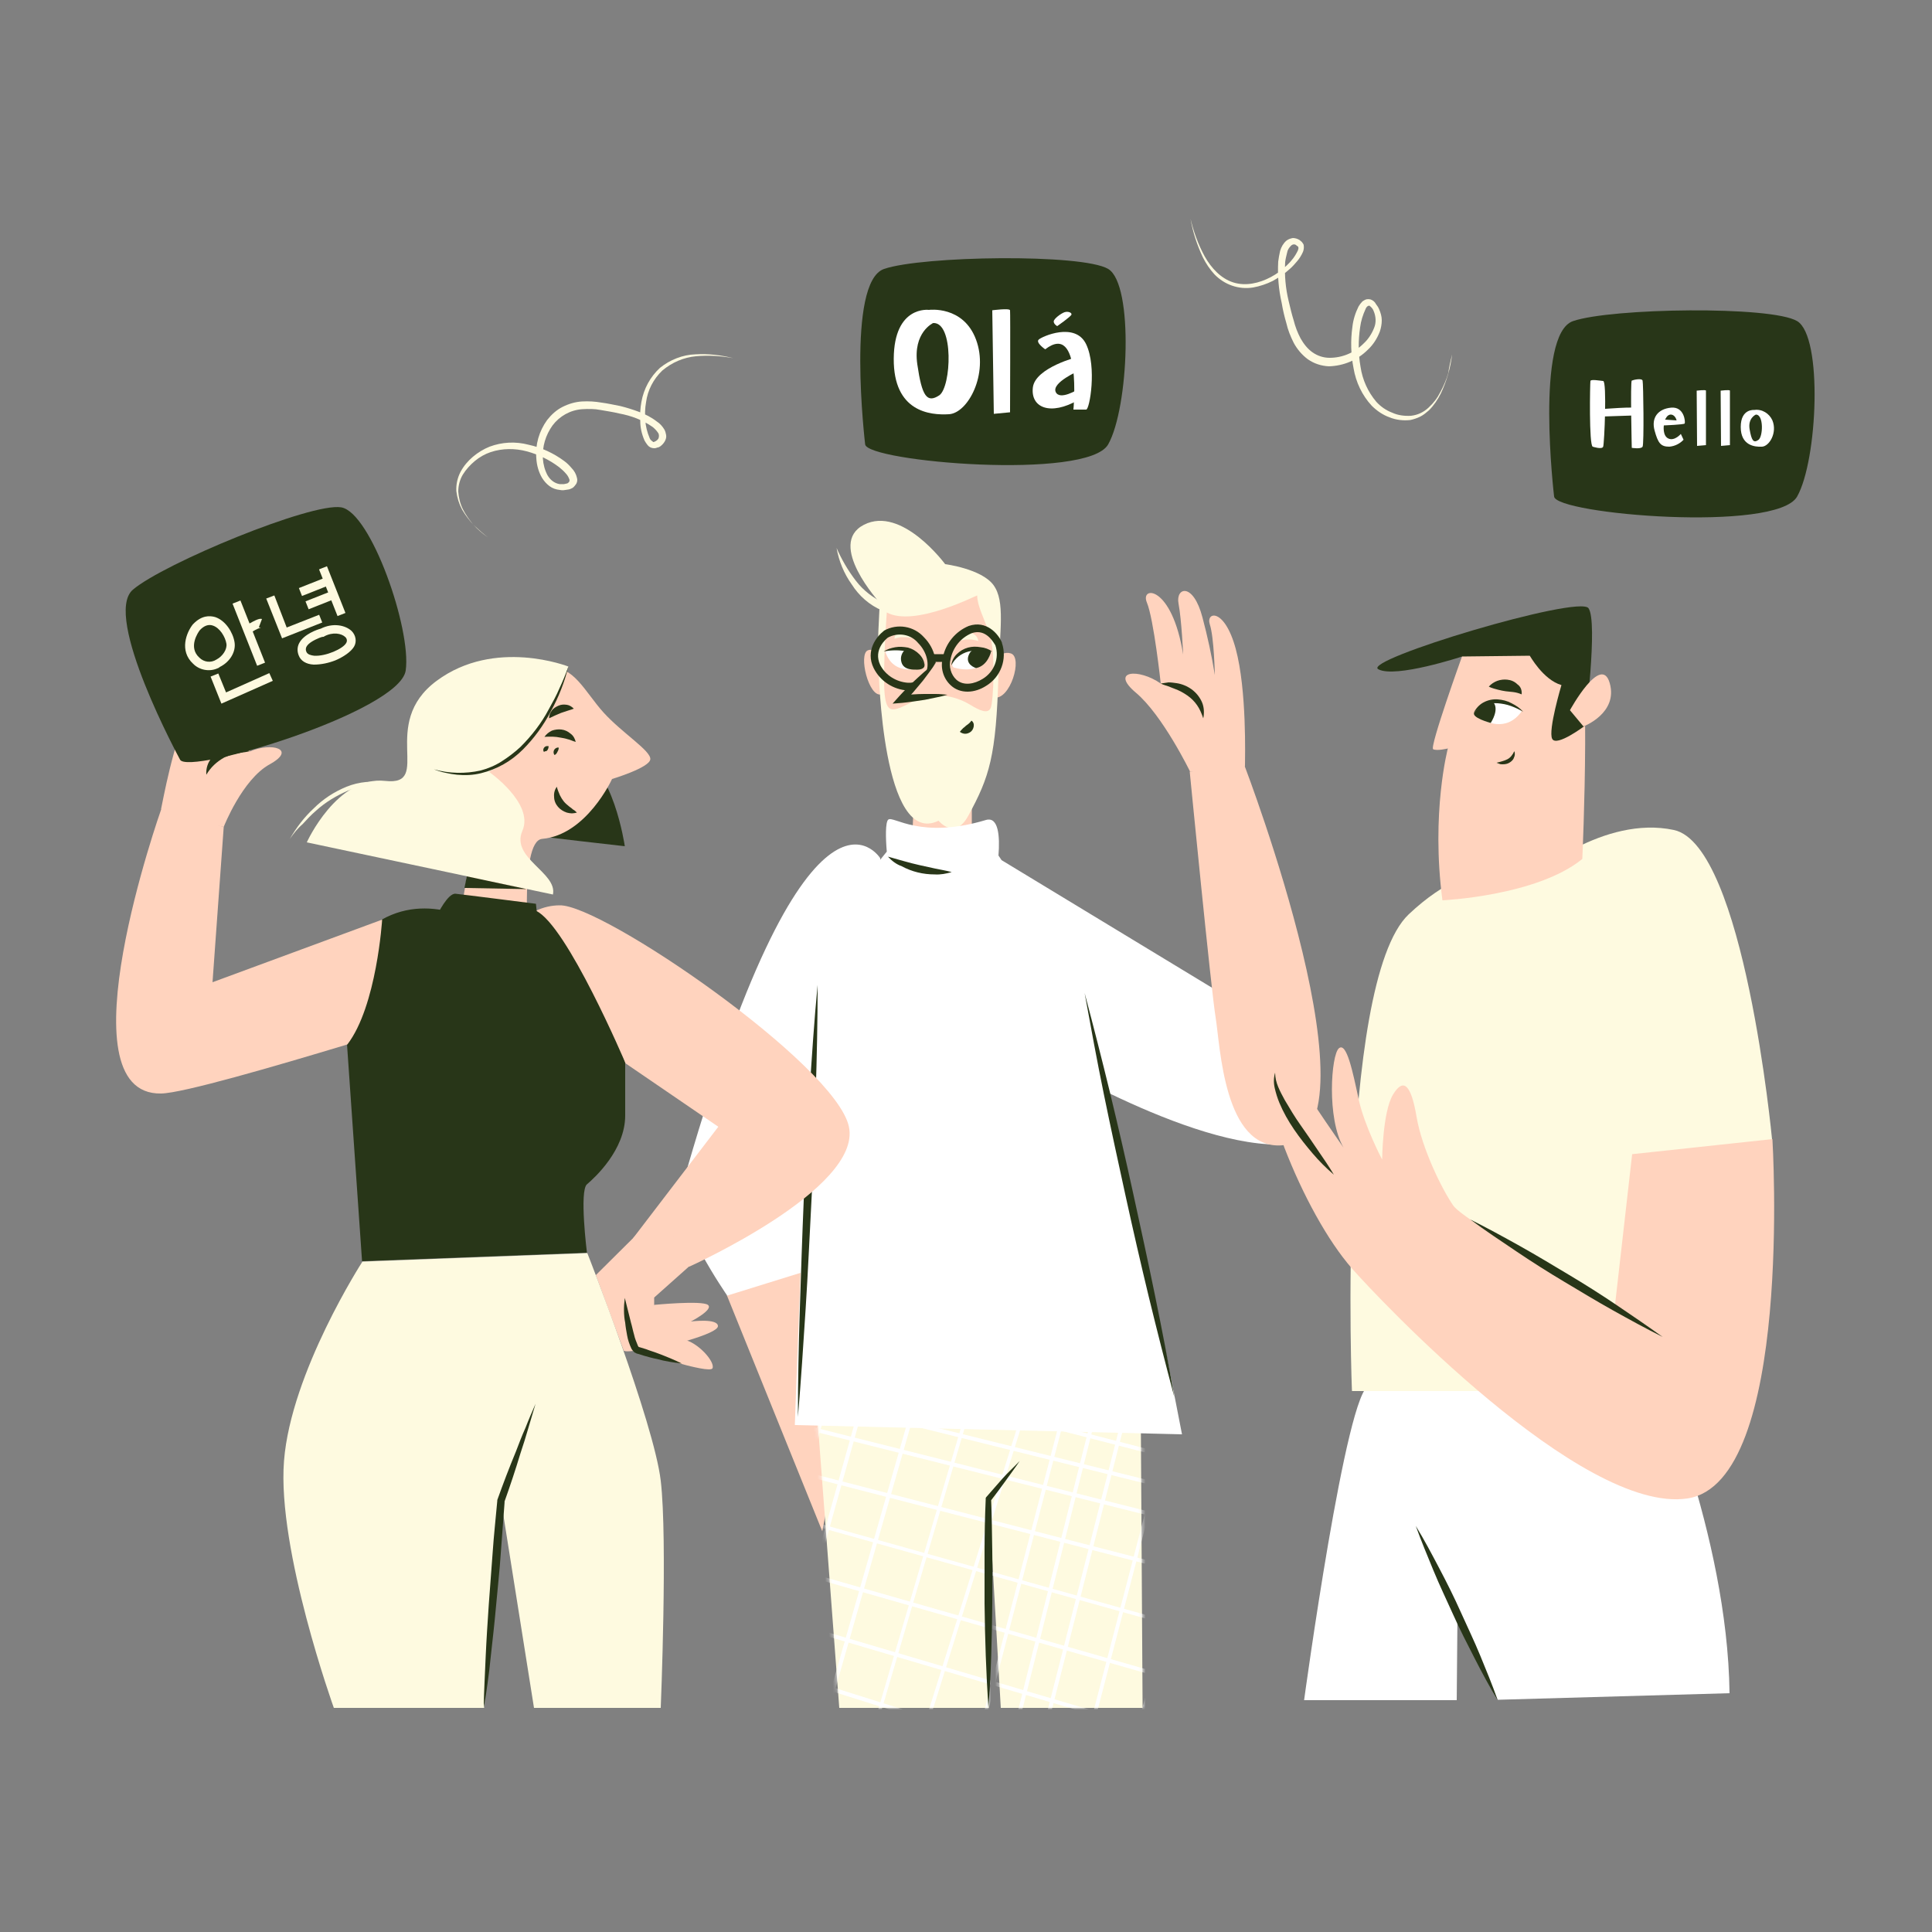 <svg width="500" height="500" viewBox="0 0 500 500" fill="none" xmlns="http://www.w3.org/2000/svg">
<rect x="0" y="0" width="500" height="500" fill="#808080" stroke="none"/>
<path d="M402.2 128.5C402.2 128.5 397.2 86.5 407.1 83.1C417 79.7 458.4 79.1 465.1 83.1C471.8 87.1 470.4 119.1 465.1 128.5C459.8 137.9 402.7 133.1 402.2 128.5Z" fill="#283618"/>
<path d="M412.199 115.6C412.199 115.6 414.599 116.4 414.899 115.6C415.199 114.8 415.899 98.7 414.899 98.6C413.899 98.5 411.699 98.1 411.599 98.6C411.499 99.1 411.199 115.3 412.199 115.6Z" fill="white"/>
<path d="M414.199 105.9C414.199 105.9 423.799 105.1 423.899 105.7C423.899 106.3 423.799 106.9 423.599 107.5L414.499 107.8L414.199 105.9Z" fill="white"/>
<path d="M422.301 115.9C422.301 115.9 421.901 98.7 422.301 98.5C422.701 98.3 424.901 97.8 425.101 98.5C425.301 99.2 425.501 114.9 425.101 115.6C424.701 116.3 422.301 115.9 422.301 115.9Z" fill="white"/>
<path d="M435.999 109.599C436.199 109.199 435.899 105.199 432.499 105.499C429.099 105.799 427.299 108.099 428.199 111.399C429.099 114.699 429.799 115.599 431.999 115.599C433.399 115.499 434.799 114.799 435.699 113.799L434.999 112.299C434.999 112.299 433.399 114.199 431.799 113.499C430.199 112.799 430.599 110.099 430.599 110.099C430.599 110.099 435.799 109.899 435.999 109.599ZM432.499 107.299C433.599 107.399 433.899 108.799 433.899 108.799L430.899 108.599C430.999 108.599 431.399 107.199 432.499 107.299Z" fill="white"/>
<path d="M439.1 101.1C439.1 101.1 441.5 100.8 441.5 101.1C441.5 101.4 441.5 115.2 441.5 115.2L439.2 115.4L439.1 101.1Z" fill="white"/>
<path d="M458.7 108.8C457.9 107 456 105.8 454 106.1C454 106.1 450.5 105.7 450.5 110.5C450.5 115.3 454.1 115.7 456 115.6C457.9 115.5 460 112 458.7 108.8ZM455 113.9C453.8 114.7 453.3 114 452.8 111.1C452.3 108.2 454.4 107.3 454.4 107.3C456.5 107.2 456.3 113.2 455 113.9Z" fill="white"/>
<path d="M445.301 101.1C445.301 101.1 447.701 100.8 447.701 101.1C447.701 101.4 447.701 115.2 447.701 115.2L445.401 115.4L445.301 101.1Z" fill="white"/>
<path d="M223.899 115C223.899 115 218.899 73 228.799 69.6C238.699 66.2 280.099 65.6 286.799 69.6C293.499 73.6 292.099 105.6 286.799 115C281.499 124.4 224.399 119.5 223.899 115Z" fill="#283618"/>
<path d="M252.6 87.9C249.3 79 240.4 80.2 240.4 80.2C240.4 80.2 231.4 79 231.3 92.8C231.2 106.6 240.7 107.5 245.6 107.2C250.5 106.9 255.9 96.8 252.6 87.9ZM243.1 102.3C239.9 104.4 238.6 102.6 237.4 94.3C236.2 86 241.5 83.6 241.5 83.6C246.9 83.3 246.2 100.1 243.1 102.3Z" fill="white"/>
<path d="M256.799 80.3C256.799 80.3 261.299 79.7 261.399 80.3C261.499 80.9 261.399 106.7 261.399 106.7L257.199 107.1L256.799 80.3Z" fill="white"/>
<path d="M270.499 90.4C270.499 90.4 267.999 88.7 268.799 87.9C269.599 87.1 278.299 83.2 281.099 89.1C283.899 95 281.999 106 281.099 106H277.799C277.799 106 279.999 83.1 270.499 90.4Z" fill="white"/>
<path d="M279.1 92.3C279.1 92.3 267.9 95.1 267.3 100.3C266.7 105.5 271.8 107.7 279.1 103.5V100.7C279.1 100.7 274.2 103.8 273.2 101.4C272.2 99 279.1 96 279.1 96V92.3Z" fill="white"/>
<path d="M273.599 84.4C273.599 84.4 277.199 81.9 277.299 81.4C277.399 80.9 276.399 80.5 275.499 80.8C274.599 81.1 272.699 82.5 272.699 83.2C272.699 83.9 273.599 84.4 273.599 84.4Z" fill="white"/>
<path d="M218.202 368.1L212.802 396.3L188.102 335.2L224.302 315.4L218.202 368.1Z" fill="#FFD3BE"/>
<path d="M295.202 361.101L295.702 442.001H259.002L255.902 388.001V442.001H217.202L211.102 361.101H295.202Z" fill="#FEFAE0"/>
<mask id="mask0_352_713" style="mask-type:luminance" maskUnits="userSpaceOnUse" x="211" y="361" width="85" height="82">
<path d="M295.202 361.101L295.702 442.001H259.002L255.902 388.001V442.001H217.202L211.102 361.101H295.202Z" fill="white"/>
</mask>
<g mask="url(#mask0_352_713)">
<path d="M355.202 481.701H355.102L139.002 413.701C138.702 413.601 138.602 413.301 138.702 413.101C138.802 412.801 139.102 412.701 139.302 412.701L355.402 480.701C355.702 480.801 355.802 481.101 355.702 481.301C355.602 481.501 355.502 481.701 355.202 481.701Z" fill="white"/>
<path d="M359.601 466.4H359.501L142.701 402.4C142.401 402.3 142.301 402 142.301 401.8C142.401 401.5 142.701 401.4 142.901 401.4L359.701 465.4C360.001 465.4 360.201 465.7 360.101 466C360.001 466.3 359.901 466.4 359.601 466.4Z" fill="white"/>
<path d="M363.701 452.201H363.601L146.201 390.001C145.901 389.901 145.801 389.601 145.801 389.401C145.901 389.101 146.201 389.001 146.401 389.001L363.701 451.201C364.001 451.301 364.101 451.501 364.001 451.801C364.101 452.101 363.901 452.201 363.701 452.201Z" fill="white"/>
<path d="M367.501 438.701H367.401L149.601 377.801C149.301 377.701 149.201 377.401 149.201 377.201C149.301 376.901 149.601 376.801 149.801 376.901L367.601 437.801C367.901 437.901 368.001 438.201 367.901 438.401C367.901 438.601 367.701 438.701 367.501 438.701Z" fill="white"/>
<path d="M371.701 424.101H371.601L152.701 367.601C152.401 367.501 152.301 367.301 152.301 367.001C152.401 366.701 152.601 366.601 152.901 366.601L371.801 423.101C372.101 423.101 372.301 423.401 372.201 423.701C372.101 424.001 372.001 424.201 371.701 424.101Z" fill="white"/>
<path d="M375.302 411.801H375.202L155.902 356.701C155.602 356.601 155.502 356.401 155.502 356.101C155.602 355.801 155.802 355.701 156.102 355.701L375.402 410.801C375.702 410.801 375.902 411.101 375.802 411.401C375.702 411.701 375.502 411.901 375.302 411.801Z" fill="white"/>
<path d="M377.502 404.001H377.402L157.902 349.601C157.602 349.501 157.502 349.301 157.502 349.001C157.602 348.701 157.802 348.601 158.102 348.601L377.602 403.001C377.902 403.001 378.102 403.301 378.002 403.601C377.902 403.901 377.802 404.001 377.502 404.001Z" fill="white"/>
<path d="M379.402 397.301H379.302L160.402 340.801C160.102 340.701 160.002 340.501 160.002 340.201C160.002 339.901 160.302 339.801 160.602 339.801L379.502 396.301C379.802 396.401 379.902 396.601 379.902 396.901C379.902 397.101 379.702 397.301 379.402 397.301Z" fill="white"/>
<path d="M180.602 479.201H180.502C180.202 479.101 180.102 478.801 180.202 478.601L232.602 295.501C232.702 295.201 233.002 295.101 233.202 295.101C233.502 295.201 233.602 295.501 233.602 295.701L181.202 478.801C181.002 479.001 180.802 479.201 180.602 479.201Z" fill="white"/>
<path d="M169.602 475.701H169.502C169.202 475.601 169.102 475.401 169.202 475.101L223.202 295.001C223.302 294.701 223.502 294.601 223.802 294.701C224.102 294.801 224.202 295.101 224.102 295.301L170.102 475.401C170.002 475.601 169.802 475.701 169.602 475.701Z" fill="white"/>
<path d="M222.801 500.7H222.701C222.401 500.6 222.301 500.3 222.401 500.1L293.901 271.3C294.001 271 294.301 270.9 294.501 271C294.801 271.1 294.901 271.4 294.801 271.6L223.301 500.4C223.201 500.6 223.001 500.7 222.801 500.7Z" fill="white"/>
<path d="M211.801 497.101H211.701C211.401 497.001 211.301 496.801 211.401 496.501L278.801 267.001C278.901 266.701 279.201 266.601 279.401 266.601C279.701 266.701 279.801 267.001 279.801 267.201L212.201 496.701C212.201 497.001 212.001 497.101 211.801 497.101Z" fill="white"/>
<path d="M199.602 493.601H199.502C199.202 493.501 199.102 493.301 199.102 493.001L264.902 263.001C265.002 262.701 265.202 262.601 265.502 262.701C265.802 262.801 265.902 263.101 265.902 263.301L200.102 493.301C200.002 493.501 199.802 493.601 199.602 493.601Z" fill="white"/>
<path d="M187.701 490.3H187.601C187.301 490.2 187.201 490 187.201 489.7L251.701 259.3C251.801 259 252.001 258.9 252.301 258.9C252.601 259 252.701 259.2 252.701 259.5L188.201 490C188.101 490.2 187.901 490.3 187.701 490.3Z" fill="white"/>
<path d="M177.701 487.401H177.601C177.301 487.301 177.201 487.101 177.201 486.801L237.401 255.201C237.501 254.901 237.701 254.801 238.001 254.801C238.301 254.801 238.401 255.101 238.401 255.401L178.201 487.001C178.101 487.201 177.901 487.401 177.701 487.401Z" fill="white"/>
<path d="M167.002 484.201H166.902C166.602 484.101 166.502 483.901 166.502 483.601L225.402 251.701C225.502 251.401 225.702 251.301 226.002 251.301C226.302 251.401 226.402 251.601 226.402 251.901L167.502 483.801C167.402 484.101 167.202 484.201 167.002 484.201Z" fill="white"/>
<path d="M160.102 482.301H160.002C159.702 482.201 159.602 482.001 159.602 481.701L217.802 249.601C217.902 249.301 218.102 249.201 218.402 249.201C218.702 249.301 218.802 249.501 218.802 249.801L160.702 481.901C160.502 482.101 160.302 482.301 160.102 482.301Z" fill="white"/>
<path d="M151.402 479.801H151.302C151.002 479.701 150.902 479.501 150.902 479.201L211.102 247.701C211.202 247.401 211.402 247.301 211.702 247.301C212.002 247.401 212.102 247.601 212.102 247.901L151.902 479.401C151.802 479.601 151.602 479.801 151.402 479.801Z" fill="white"/>
<path d="M348.902 385.301H348.702L171.002 328.301C170.702 328.201 170.602 327.901 170.702 327.701C170.802 327.401 171.002 327.301 171.302 327.401L349.102 384.401C349.402 384.501 349.502 384.801 349.402 385.001C349.302 385.201 349.102 385.301 348.902 385.301Z" fill="white"/>
<path d="M353.201 370.001H353.101L174.601 317.001C174.301 316.901 174.201 316.701 174.301 316.401C174.401 316.101 174.701 316.001 174.901 316.101L353.401 369.101C353.701 369.201 353.801 369.501 353.701 369.701C353.601 369.901 353.501 370.001 353.201 370.001Z" fill="white"/>
<path d="M286.301 523.201H286.201C285.901 523.101 285.801 522.901 285.901 522.601L351.701 292.601C351.801 292.301 352.101 292.201 352.301 292.301C352.601 292.401 352.701 292.601 352.601 292.901L286.801 522.901C286.801 523.001 286.601 523.201 286.301 523.201Z" fill="white"/>
<path d="M274.402 519.901H274.302C274.002 519.801 273.902 519.501 274.002 519.301L338.502 288.901C338.602 288.601 338.902 288.501 339.102 288.501C339.402 288.601 339.502 288.901 339.502 289.101L275.002 519.501C274.802 519.701 274.602 519.901 274.402 519.901Z" fill="white"/>
<path d="M264.402 516.9H264.302C264.002 516.8 263.902 516.6 263.902 516.3L324.102 284.8C324.202 284.5 324.402 284.4 324.702 284.4C325.002 284.4 325.102 284.7 325.102 285L264.802 516.5C264.902 516.7 264.702 516.9 264.402 516.9Z" fill="white"/>
<path d="M253.701 513.8H253.601C253.301 513.7 253.201 513.5 253.201 513.2L312.101 281.3C312.201 281 312.401 280.9 312.701 280.9C313.001 281 313.101 281.2 313.101 281.5L254.201 513.4C254.101 513.6 253.901 513.8 253.701 513.8Z" fill="white"/>
<path d="M246.801 511.801H246.701C246.401 511.701 246.301 511.501 246.301 511.201L304.501 279.001C304.601 278.701 304.801 278.601 305.101 278.601C305.401 278.701 305.501 278.901 305.501 279.201L247.301 511.401C247.201 511.601 247.001 511.801 246.801 511.801Z" fill="white"/>
<path d="M238.102 509.301H238.002C237.702 509.201 237.602 509.001 237.602 508.701L297.802 277.201C297.902 276.901 298.202 276.801 298.402 276.801C298.602 276.801 298.802 277.201 298.802 277.401L238.502 508.901C238.502 509.201 238.302 509.301 238.102 509.301Z" fill="white"/>
</g>
<path d="M308 199.701C308 199.701 300.9 185.101 294 179.301C287.1 173.501 294.7 172.901 300.4 176.901C300.4 176.901 298.6 160.201 296.8 155.901C295 151.601 303.3 151.301 306.2 169.401C306.2 169.401 305.8 160.401 305 156.201C304.2 152.001 308.8 150.601 311.2 159.801C312.5 164.701 313.6 169.701 314.4 174.701C314.4 174.701 314.2 164.901 313.1 161.601C312 158.301 316.9 157.201 319.8 167.901C322.7 178.601 322.2 196.101 322.2 198.101C322.2 200.101 308 199.701 308 199.701Z" fill="#FFD3BE"/>
<path d="M311.4 185.901C311 184.701 310.5 183.501 309.8 182.501C309.1 181.501 308.3 180.701 307.3 180.001C306.3 179.301 305.2 178.701 304.1 178.301L302.3 177.601C301.7 177.401 301 177.201 300.4 176.901C301.1 176.801 301.7 176.701 302.4 176.601C303.1 176.601 303.8 176.701 304.5 176.801C305.9 177.001 307.3 177.601 308.4 178.401C309.6 179.301 310.5 180.401 311.1 181.801C311.6 183.001 311.7 184.501 311.4 185.901Z" fill="#283618"/>
<path d="M251.5 195.7V223.6C251.5 223.6 246.2 232.7 244 234C241.8 235.3 235.9 221.9 235.9 221.9L236.9 196.8L251.5 195.7Z" fill="#FFD3BE"/>
<path d="M256.301 172.7C256.301 172.7 258.401 168.1 261.601 169.1C264.801 170.1 261.401 181.4 257.201 180.5C253.001 179.6 256.301 172.7 256.301 172.7Z" fill="#FFD3BE"/>
<path d="M228.801 171.9C228.801 171.9 227.101 167.3 224.601 168.3C222.101 169.3 224.801 180.6 228.101 179.7C231.401 178.8 228.801 171.9 228.801 171.9Z" fill="#FFD3BE"/>
<path d="M242.9 212.4C242.9 212.4 247.1 217.6 250.6 211.1C256.1 201 257.8 195.7 258.4 174.6C258.7 163.2 260.2 155.6 257.1 151.4C254 147.2 244.6 146 244.6 146C244.6 146 233.4 130.8 223.6 135.8C213.8 140.8 227.7 156 227.7 156C227.7 156 226.8 169.7 227.4 173.2C227.4 173.1 228.3 219.5 242.9 212.4Z" fill="#FEFAE0"/>
<path d="M229.501 158.5C229.501 158.5 228.801 167.5 228.801 175.8C228.801 184.1 230.201 184.3 233.301 183C236.401 181.7 238.401 180 239.801 180L244.601 180.1C246.901 180.4 249.101 181.2 251.101 182.4C253.701 184 255.701 184.8 256.401 183.2C257.101 181.6 257.701 168.6 256.101 164.1C254.501 159.6 252.901 156.7 252.901 154.1C252.801 154 236.601 162.4 229.501 158.5Z" fill="#FFD3BE"/>
<path d="M251.4 186.5C251.9 186.8 252.1 187.4 252 188C251.9 188.6 251.6 189.1 251.2 189.4C250.8 189.7 250.3 189.9 249.8 189.9C249.3 189.9 248.8 189.7 248.4 189.4C248.7 189 249 188.7 249.3 188.4C249.6 188.2 249.8 188 250 187.8C250.6 187.4 251.1 187 251.4 186.5Z" fill="#283618"/>
<path d="M246.4 165.901C246.7 165.201 247.2 164.701 247.8 164.301C248.4 163.901 249.1 163.601 249.8 163.601C250.6 163.501 251.4 163.701 252 164.101C252.7 164.501 253.1 165.201 253.2 165.901C252.6 165.701 252 165.601 251.4 165.501C250.9 165.501 250.4 165.501 249.9 165.501C249 165.701 247.9 165.901 246.4 165.901Z" fill="#FEFAE0"/>
<path d="M237.8 165.2C236.4 165.2 235.4 165 234.5 164.9C234.1 164.9 233.6 164.9 233.2 164.9C232.6 165 232.1 165.1 231.5 165.3C231.5 164.6 231.9 163.9 232.5 163.5C233.1 163.1 233.9 162.9 234.6 163C235.3 163.1 235.9 163.3 236.5 163.7C237.1 164.1 237.6 164.6 237.8 165.2Z" fill="#FEFAE0"/>
<path d="M216.5 141.801C217.8 144.801 219.5 147.701 221.5 150.301C223.4 152.801 226 154.801 228.9 156.101C230.4 156.701 231.9 157.001 233.5 157.101C235.1 157.201 236.7 157.101 238.3 156.801C241.5 156.101 244.7 155.001 247.7 153.601C245.1 155.801 242 157.401 238.7 158.401C235.3 159.401 231.6 159.301 228.3 158.001C225 156.601 222.3 154.201 220.4 151.201C218.4 148.401 217.1 145.201 216.5 141.801Z" fill="#FEFAE0"/>
<path d="M235.301 178.7H235.001C231.201 178.5 227.801 176.3 226.101 172.9C223.901 168.4 226.901 164.7 228.701 163.3L228.801 163.2C232.201 161.3 236.501 162 239.101 164.9C242.101 167.9 243.001 172.3 241.301 175.2C240.101 177.5 237.801 178.8 235.301 178.7ZM229.801 165C229.401 165.3 225.901 168.1 227.801 172.1C229.201 174.8 232.001 176.5 235.001 176.7C236.801 176.8 238.601 175.9 239.501 174.3C240.701 172.1 239.901 168.7 237.601 166.4C235.701 164.1 232.401 163.6 229.801 165Z" fill="#283618"/>
<path d="M250.401 179C248.801 179 247.301 178.5 246.101 177.4C244.101 175.6 243.301 172.8 244.001 170.2C244.701 166.5 247.301 163.4 250.701 162C255.301 160.4 258.401 164.1 259.301 166.3V166.4C260.701 170.6 259.001 175.2 255.201 177.5C253.801 178.4 252.101 179 250.401 179ZM253.001 163.6C252.501 163.6 251.901 163.7 251.401 163.9C248.601 165.1 246.601 167.6 246.001 170.6C245.501 172.5 246.101 174.6 247.501 175.9C249.401 177.6 252.201 177 254.301 175.7C257.301 173.9 258.701 170.3 257.601 167C257.301 166.6 255.801 163.6 253.001 163.6Z" fill="#283618"/>
<path d="M244.8 169.301H240.9V171.301H244.8V169.301Z" fill="#283618"/>
<path d="M242.301 171.301L233.301 181.001L245.101 179.901" fill="#FFD3BE"/>
<path d="M242.3 171.301C241.7 172.301 241.1 173.201 240.4 174.101C239.7 175.001 239.1 175.901 238.4 176.701C237.7 177.501 237 178.401 236.3 179.201C235.6 180.001 234.8 180.801 234.1 181.601L233.3 179.901C235.3 179.801 237.2 179.601 239.2 179.601C240.2 179.601 241.2 179.601 242.2 179.601C243.2 179.601 244.2 179.701 245.2 179.801C244.2 180.101 243.3 180.301 242.3 180.501C241.3 180.701 240.4 180.901 239.4 181.101C237.4 181.401 235.5 181.701 233.5 181.901L231 182.101L232.7 180.201C233.4 179.401 234.2 178.601 235 177.801C235.8 177.001 236.6 176.201 237.4 175.501C238.2 174.801 239 174.001 239.9 173.301C240.8 172.601 241.4 172.001 242.3 171.301Z" fill="#283618"/>
<path d="M256.5 168.601C256.5 168.601 249.4 165.601 246.5 171.601C246.3 172.001 246.5 172.601 246.9 172.801H247C249.2 173.401 254.6 174.301 256.5 168.601Z" fill="white"/>
<path d="M256.801 168.601C255.801 168.401 254.701 168.301 253.701 168.301C252.701 168.301 251.701 168.401 250.701 168.601C248.701 169.101 247.101 170.401 246.201 172.201C246.301 171.101 246.801 170.101 247.601 169.301C248.401 168.501 249.401 167.901 250.501 167.601C251.601 167.301 252.701 167.301 253.801 167.501C254.901 167.601 255.901 168.001 256.801 168.601Z" fill="#283618"/>
<path d="M252.601 172.901C252.601 172.901 249.501 172.001 250.801 169.301C252.101 166.601 256.101 168.201 256.501 168.601C256.501 168.601 255.701 172.301 252.601 172.901Z" fill="#283618"/>
<path d="M229.102 168.601C229.102 168.601 236.202 165.601 239.102 171.601C239.302 172.001 239.102 172.601 238.702 172.801H238.602C236.402 173.401 231.002 174.401 229.102 168.601Z" fill="white"/>
<path d="M228.701 168.601C229.601 168.001 230.601 167.701 231.701 167.501C232.801 167.301 233.901 167.401 235.001 167.601C236.101 167.901 237.101 168.501 237.901 169.301C238.701 170.101 239.201 171.101 239.301 172.201C238.401 170.401 236.701 169.001 234.801 168.601C233.801 168.401 232.801 168.301 231.801 168.301C230.801 168.301 229.701 168.401 228.701 168.601Z" fill="#283618"/>
<path d="M234.4 168.001C233.4 168.801 232.9 170.101 233.3 171.401C233.9 173.501 236.5 173.301 237.5 173.301C238.5 173.301 239.7 172.801 239.1 171.701C238.5 170.601 235.4 167.301 234.4 168.001Z" fill="#283618"/>
<path d="M322.301 262.101L322.201 260.801L259.201 222.601L258.401 221.401C258.801 216.401 258.401 211.301 255.201 212.201C238.201 217.301 231.301 211.101 229.901 212.101C229.101 212.701 229.201 217.001 229.501 220.401L227.801 222.501V222.101C227.801 222.101 209.001 191.901 176.301 307.801C174.201 315.101 188.201 335.301 188.201 335.301L207.201 329.401C206.301 351.301 205.701 368.801 205.701 368.801L305.901 371.201C305.901 371.201 296.101 320.001 287.201 283.001C300.701 289.501 317.701 296.201 330.601 296.201C339.601 296.101 322.301 262.101 322.301 262.101Z" fill="white"/>
<path d="M206.5 366.7C206.5 357.4 206.7 348 207 338.7C207.3 329.4 207.6 320.1 208 310.7C208.4 301.3 208.9 292.1 209.5 282.8C210.1 273.5 210.7 264.2 211.6 254.9C211.6 264.2 211.4 273.6 211.1 282.9C210.8 292.2 210.5 301.5 210 310.8C209.5 320.1 209.1 329.4 208.5 338.7C207.9 348 207.3 357.4 206.5 366.7Z" fill="#283618"/>
<path d="M280.701 257C283.001 265.6 285.201 274.3 287.301 282.9C289.401 291.6 291.401 300.3 293.301 309C295.201 317.7 297.101 326.4 298.901 335.2C300.701 344 302.401 352.7 303.901 361.5C301.601 352.9 299.401 344.2 297.301 335.6C295.201 326.9 293.201 318.2 291.301 309.5C289.401 300.8 287.501 292.1 285.701 283.3C283.901 274.5 282.301 265.8 280.701 257Z" fill="#283618"/>
<path d="M331.9 296.4C358.8 294.1 322.1 198.2 322.1 198.2L307.9 199.7C307.9 199.7 313.4 256 314.6 263.3C315.8 270.6 316.7 297.7 331.9 296.4Z" fill="#FFD3BE"/>
<path d="M263.901 378.101C262.701 379.901 261.401 381.601 260.201 383.301C259.001 385.001 257.701 386.701 256.401 388.401L256.501 388.001C256.701 392.501 256.701 397.001 256.801 401.501C256.901 406.001 256.801 410.501 256.801 415.001C256.701 424.001 256.501 433.001 255.801 442.001C255.201 433.001 254.901 424.001 254.801 415.001C254.801 410.501 254.801 406.001 254.801 401.501C254.801 397.001 254.901 392.501 255.101 388.001V387.701L255.201 387.501C256.601 385.901 258.001 384.301 259.401 382.701C260.801 381.101 262.401 379.701 263.901 378.101Z" fill="#283618"/>
<path d="M229.801 221.7C232.701 222.5 235.301 223.3 238.001 223.9C239.401 224.2 240.701 224.5 242.101 224.8C243.501 225.1 244.901 225.3 246.301 225.7C244.901 226.1 243.401 226.4 241.901 226.3C238.901 226.3 236.001 225.6 233.401 224.2C232.001 223.7 230.801 222.8 229.801 221.7Z" fill="#283618"/>
<path d="M337.5 440C337.5 440 348.5 359.1 354.4 358.6L427.4 353.1C427.4 353.1 447.1 396.9 447.6 438.2L387.6 439.9L377.2 417.1L377 440H337.5Z" fill="white"/>
<path d="M387.598 440C385.398 436.4 383.498 432.8 381.598 429.1C379.698 425.4 377.798 421.7 376.098 417.9C374.398 414.1 372.598 410.4 370.998 406.5C369.398 402.6 367.798 398.8 366.398 394.9C368.598 398.5 370.498 402.1 372.498 405.9C374.498 409.7 376.298 413.3 377.998 417.1C379.698 420.9 381.498 424.6 383.098 428.5C384.698 432.4 386.198 436 387.598 440Z" fill="#283618"/>
<path d="M396.7 226.7C396.7 226.7 415 210.9 433.2 214.8C451.4 218.7 458.6 294.8 458.6 294.8L440.2 360H349.9C349.9 362.4 345.7 254.4 364.6 236.6C383.5 218.8 396.7 226.7 396.7 226.7Z" fill="#FEFAE0"/>
<path d="M417.899 338.3C417.899 338.3 378.999 316.2 376.099 312C373.199 307.8 367.999 297.3 366.599 289C365.199 280.7 363.199 278.8 360.499 283.3C357.799 287.8 357.699 300.1 357.699 300.1C357.699 300.1 353.099 291.4 351.599 284.4C350.099 277.4 348.499 269.6 346.499 271.3C344.499 273 343.299 289.4 347.699 297C347.699 297 338.999 284.5 336.499 280.3C333.999 276.1 325.599 273.5 332.999 286.8C332.999 286.8 327.699 284.8 332.399 297C337.099 309.2 343.599 321.1 349.899 328.3C356.199 335.5 409.199 391.9 436.699 387.8C464.199 383.7 458.699 294.8 458.699 294.8L422.399 298.7L417.899 338.3Z" fill="#FFD3BE"/>
<path d="M430.3 346C425.9 343.8 421.7 341.5 417.4 339.1C413.1 336.7 409 334.2 404.8 331.7C400.6 329.2 396.5 326.6 392.5 323.9C388.5 321.2 384.4 318.5 380.5 315.6C384.9 317.8 389.1 320.1 393.4 322.5C397.7 324.9 401.8 327.4 406 329.9C410.2 332.4 414.3 335 418.3 337.7C422.3 340.4 426.4 343.2 430.3 346Z" fill="#283618"/>
<path d="M345.199 304C343.199 302.3 341.399 300.5 339.699 298.5C337.999 296.5 336.399 294.5 334.899 292.3C333.399 290.1 332.099 287.8 331.099 285.4C330.599 284.2 330.199 282.9 329.899 281.6C329.599 280.3 329.599 278.9 329.999 277.6C329.999 278.9 330.299 280.1 330.799 281.3C331.299 282.5 331.899 283.6 332.499 284.7C333.799 286.9 335.099 289.1 336.599 291.2C338.099 293.3 339.499 295.4 340.999 297.6C342.499 299.8 343.899 301.8 345.199 304Z" fill="#283618"/>
<path d="M378.4 169.8C378.4 169.8 369.9 193.4 370.9 193.9C371.9 194.4 374.7 193.7 374.7 193.7C374.7 193.7 370.3 210.3 373.3 233C373.3 233 397.7 231.9 409.5 222.3C409.5 222.3 412.2 163.3 407.3 161.2C402.4 159.1 378.4 169.8 378.4 169.8Z" fill="#FFD3BE"/>
<path d="M404.1 177.3C404.1 177.3 400.6 189 401.7 191.2C402.8 193.4 410.2 187.8 410.2 187.8C410.2 187.8 413.6 160.9 411.1 157.4C408.6 153.9 352.3 170.8 356.7 173.2C361.1 175.6 378.4 169.9 378.4 169.9L395.9 169.7C395.9 169.6 399.3 175.9 404.1 177.3Z" fill="#283618"/>
<path d="M409.799 188C409.799 188 418.799 184.6 416.599 176.8C414.399 169 406.299 183.8 406.299 183.8L409.799 188Z" fill="#FFD3BE"/>
<path d="M393.799 184.1C393.799 184.1 387.199 178.4 381.999 183.9C381.599 184.3 381.599 184.9 381.999 185.3L382.099 185.4C384.199 186.8 389.799 189.7 393.799 184.1Z" fill="white"/>
<path d="M394.198 184.2C393.198 183.6 392.098 183.1 390.998 182.7C389.898 182.3 388.798 182.1 387.598 182C386.498 181.9 385.298 182.1 384.298 182.5C383.198 183 382.198 183.6 381.398 184.5C381.898 183.4 382.798 182.4 383.898 181.8C384.998 181.2 386.298 180.9 387.598 181C388.898 181.1 390.098 181.4 391.198 182C392.398 182.6 393.398 183.3 394.198 184.2Z" fill="#283618"/>
<path d="M386.299 181.6C386.299 181.6 388.299 183 385.799 187.1C385.799 187.1 380.499 185.7 381.599 184.3C381.599 184.3 384.499 181 386.299 181.6Z" fill="#283618"/>
<path d="M391.899 194.4C392.099 194.9 392.099 195.5 391.799 196.1C391.599 196.7 391.099 197.1 390.599 197.4C390.099 197.7 389.499 197.8 388.899 197.8C388.599 197.8 388.299 197.8 388.099 197.7C387.799 197.6 387.599 197.5 387.299 197.4C387.599 197.3 387.799 197.3 388.099 197.2L388.799 197C389.199 196.9 389.699 196.7 390.099 196.5C390.899 196.1 391.499 195.3 391.899 194.4Z" fill="#283618"/>
<path d="M393.799 179.7C393.099 179.4 392.399 179.2 391.599 179.1L389.699 178.9C389.099 178.8 388.399 178.7 387.699 178.5C387.299 178.4 386.899 178.3 386.599 178.2C386.199 178.1 385.699 177.9 385.299 177.7C385.899 177 386.699 176.5 387.499 176.2C388.299 175.9 389.299 175.8 390.099 175.9C391.099 176 391.999 176.4 392.699 177.1C393.599 177.7 393.899 178.7 393.799 179.7Z" fill="#283618"/>
<path d="M138.699 235.7C135.699 237 133.599 239.7 132.899 242.8L126.099 240.2C126.099 240.2 112.199 230.4 98.799 238C98.799 238 94.899 254.6 89.799 270.2L93.699 326.4L151.899 324.2C151.899 324.2 149.899 308.2 151.899 306.5C153.899 304.8 161.799 297.6 161.799 288.7V275C161.899 275.2 148.799 236 138.699 235.7Z" fill="#283618"/>
<path d="M98.899 238L54.999 254.2L57.899 214L41.699 209.5C41.699 209.5 15.499 283.5 41.699 283C47.299 282.9 70.699 276.1 89.899 270.3C97.499 260.4 98.899 238 98.899 238Z" fill="#FFD3BE"/>
<path d="M219.699 291.6C216.299 275.5 155.699 233.9 144.799 234.3C142.699 234.3 140.599 234.8 138.699 235.7C146.699 239.4 161.899 275.2 161.899 275.2L185.899 291.6L163.799 320.5L178.399 327.8C178.399 327.8 223.099 307.7 219.699 291.6Z" fill="#FFD3BE"/>
<path d="M169.3 337.7C169.3 337.7 181.6 336.5 183.2 337.7C184.8 338.9 178.8 342 178.8 342C178.8 342 185.8 341.1 185.8 343.2C185.8 345.3 171.7 348.6 171.7 348.6L166 342.9L169.3 337.7Z" fill="#FFD3BE"/>
<path d="M169.399 314.9L154.199 330C154.199 330 161.199 349 161.399 349.5C161.599 350 164.799 349.5 164.799 349.5C164.799 349.5 183.699 355.8 184.399 354.1C185.099 352.4 180.599 347.4 176.999 346.7C174.299 346.1 171.799 345.2 169.299 344V335.8L180.299 326L169.399 314.9Z" fill="#FFD3BE"/>
<path d="M161.698 335.9C162.198 338 162.798 340.2 163.298 342.3C163.598 343.3 163.798 344.4 164.098 345.4C164.298 346.4 164.698 347.3 165.098 348.3C165.198 348.4 165.198 348.5 165.298 348.6L165.698 348.7L167.298 349.2C168.298 349.6 169.398 349.9 170.398 350.3C172.498 351.1 174.498 351.9 176.498 352.9C174.298 352.6 172.098 352.3 169.998 351.7C168.898 351.5 167.898 351.2 166.798 350.9L165.198 350.4L164.798 350.3L164.598 350.2C164.498 350.1 164.298 350.1 164.198 350C163.898 349.7 163.598 349.4 163.398 349C162.898 347.9 162.498 346.8 162.298 345.6C162.098 344.5 161.898 343.4 161.798 342.3C161.398 340.4 161.398 338.1 161.698 335.9Z" fill="#283618"/>
<path d="M57.898 214.001C57.898 214.001 62.699 201.701 69.799 197.801C76.898 193.901 70.299 192.001 64.599 194.501C64.599 194.501 69.198 180.101 71.499 176.701C73.799 173.301 66.599 171.401 60.898 186.901C60.898 186.901 62.898 179.001 64.299 175.501C65.698 172.001 61.998 169.901 58.199 177.601C56.199 181.701 54.398 185.901 52.798 190.101C52.798 190.101 54.699 181.501 56.199 178.801C57.699 176.101 53.599 174.301 49.199 183.201C44.798 192.101 42.099 207.601 41.699 209.301C41.298 211.001 57.898 214.001 57.898 214.001Z" fill="#FFD3BE"/>
<path d="M133.199 215.6C139.399 216.5 161.699 219 161.699 219C161.699 219 158.599 197.7 149.299 195.9C139.999 194.1 133.199 215.6 133.199 215.6Z" fill="#283618"/>
<path d="M132.999 259.6C133.999 260.6 135.599 260.6 136.599 259.7C137.099 259.2 137.399 258.5 137.399 257.8C136.799 247.7 134.199 217.7 140.299 217.1C151.799 216.1 158.399 201.6 158.399 201.6C158.399 201.6 168.099 198.7 168.299 196.5C168.499 194.3 160.999 189.7 156.199 184.4C151.399 179.1 148.299 171.9 142.099 173C135.899 174.1 142.799 182.5 138.399 189.4C135.699 193.6 130.199 193.2 130.199 193.2C130.199 193.2 129.299 186 121.799 190.9C114.299 195.8 125.699 204.2 124.899 206C123.099 209.9 119.599 236.6 118.099 241.6C117.599 242.4 128.099 254.6 132.999 259.6Z" fill="#FFD3BE"/>
<path d="M140.898 190.7C141.398 190 141.998 189.5 142.798 189.1C143.598 188.8 144.498 188.7 145.298 188.8C146.198 188.9 146.998 189.3 147.698 189.9C148.398 190.4 148.798 191.2 148.998 192C148.198 191.8 147.498 191.4 146.898 191.3C146.298 191.1 145.698 191 145.098 190.9C143.698 190.6 142.298 190.6 140.898 190.7Z" fill="#283618"/>
<path d="M140.8 194.6C140.6 194.4 140.6 194.2 140.6 194C140.7 193.4 141.2 193 141.8 193.1C141.9 193.1 141.9 193.1 142 193.1C142 193.3 141.9 193.5 141.9 193.7C141.8 193.8 141.8 194 141.7 194.1C141.6 194.2 141.5 194.3 141.4 194.4C141.2 194.4 141 194.4 140.8 194.6Z" fill="#283618"/>
<path d="M143.499 195.4C143.199 195 143.199 194.5 143.399 194.1C143.499 193.9 143.699 193.7 143.899 193.6C144.099 193.5 144.399 193.4 144.599 193.5C144.599 193.8 144.499 194.2 144.299 194.5C144.099 195 143.799 195.3 143.499 195.4Z" fill="#283618"/>
<path d="M144.299 206.4C145.199 205.4 146.699 205.3 147.799 206C149.599 207.3 145.999 211.9 142.999 210.8C139.999 209.7 144.299 206.4 144.299 206.4Z" fill="#FFD3BE"/>
<path d="M144.1 203.601C144.3 204.401 144.6 205.101 144.9 205.801C145.2 206.401 145.5 206.901 145.9 207.401C146.3 207.901 146.8 208.301 147.4 208.801C147.7 209.001 148 209.201 148.3 209.501C148.7 209.701 149 210.001 149.3 210.301C148.9 210.401 148.4 210.501 148 210.501C147.6 210.501 147.1 210.401 146.7 210.301C145.8 210.001 145 209.501 144.4 208.801C143.8 208.101 143.4 207.201 143.4 206.201C143.3 205.201 143.6 204.301 144.1 203.601Z" fill="#283618"/>
<path d="M142.1 185.901C142.1 185.201 142.3 184.501 142.8 183.901C143.2 183.301 143.9 182.901 144.6 182.601C145.3 182.301 146 182.301 146.7 182.401C147.4 182.501 148 182.901 148.5 183.401C147.8 183.701 147.2 183.801 146.7 184.001C146.2 184.201 145.7 184.301 145.2 184.501C144.2 184.901 143.1 185.401 142.1 185.901Z" fill="#283618"/>
<path d="M147.098 172.5C147.098 172.5 140.798 193.5 126.498 199.7C126.498 199.7 138.298 207.9 135.198 215C132.098 222.1 144.298 225.8 143.098 231.5L79.398 218C79.398 218 87.198 200.7 99.698 202.1C112.198 203.5 97.898 187.4 112.998 176.2C128.098 165 147.098 172.5 147.098 172.5Z" fill="#FEFAE0"/>
<path d="M75 217.1C76.7 214.2 78.7 211.5 81.2 209.2C83.6 206.8 86.5 204.9 89.7 203.6C92.9 202.3 96.4 202 99.8 202.6C103.1 203.3 106.2 204.8 108.9 206.9C108.2 206.5 107.5 206 106.7 205.7C106 205.3 105.2 205 104.4 204.7C102.9 204.1 101.3 203.6 99.7 203.4C96.5 202.9 93.1 203.3 90.1 204.6C87.1 205.9 84.2 207.6 81.8 209.8C80.5 210.9 79.4 212.1 78.3 213.3C77 214.4 76 215.7 75 217.1Z" fill="#FEFAE0"/>
<path d="M147.099 172.5C146.099 176.5 144.599 180.4 142.599 184C140.699 187.7 138.199 191.1 135.299 194C132.299 197 128.599 199.1 124.499 200.1C122.499 200.6 120.399 200.7 118.299 200.5L116.799 200.3L115.299 200C114.299 199.8 113.299 199.5 112.299 199.1C116.199 200.2 120.399 200.3 124.399 199.4C126.299 198.9 128.199 198.1 129.899 197C131.599 195.9 133.199 194.7 134.699 193.3C137.599 190.4 140.099 187.2 141.999 183.6C142.999 181.8 143.999 180 144.799 178.1C145.599 176.4 146.399 174.5 147.099 172.5Z" fill="#283618"/>
<path d="M136.299 230.1L120.199 229.8L120.799 226.8L136.299 230.1Z" fill="#283618"/>
<path d="M170.998 383.2C169.198 368 151.998 324.3 151.998 324.3L93.799 326.5C93.799 326.5 75.299 355.1 73.499 378.1C71.698 401.1 86.398 442 86.398 442H125.298L129.698 388.5L138.198 442H170.998C170.998 442 172.798 398.4 170.998 383.2Z" fill="#FEFAE0"/>
<path d="M125.199 442C125.199 439.8 125.299 437.5 125.399 435.3C125.499 433.1 125.599 430.8 125.699 428.6C125.899 424.1 126.199 419.7 126.499 415.2C126.799 410.7 127.199 406.3 127.499 401.8C127.799 397.3 128.299 392.9 128.699 388.4V388.3V388.2C130.199 384 131.799 379.8 133.499 375.7C134.299 373.6 135.099 371.5 135.999 369.5C136.799 367.4 137.699 365.4 138.599 363.3C137.999 365.4 137.299 367.6 136.699 369.7C136.099 371.8 135.399 374 134.699 376.1C133.399 380.4 131.999 384.6 130.499 388.8L130.599 388.6C130.299 393.1 129.899 397.5 129.599 402C129.299 406.5 128.799 410.9 128.399 415.4C127.999 419.9 127.499 424.3 126.999 428.8C126.799 431 126.499 433.3 126.199 435.5C125.899 437.7 125.599 439.8 125.199 442Z" fill="#283618"/>
<path d="M113.199 236.7C113.199 236.7 115.899 231.1 117.899 231.3C119.899 231.5 138.699 233.9 138.699 233.9C138.699 233.9 142.099 265.2 138.699 266.5C135.299 267.8 113.199 236.7 113.199 236.7Z" fill="#283618"/>
<path d="M46.6 196.6C46.6 196.6 26.4 159.4 34.4 152.6C42.4 145.8 80.6 130 88.3 131.3C96 132.6 106.5 162.8 105 173.5C103.5 184.2 48.7 200.7 46.6 196.6Z" fill="#283618"/>
<path d="M56.2 173.001C54.1 173.901 51.6 173.401 50 171.801C46.3 168.401 48.3 163.601 49.9 161.601L50 161.501C52.2 159.201 54.3 159.301 55.7 159.701C58.4 160.601 60.3 163.701 60.7 166.201C61.1 168.701 59.5 171.301 56.9 172.601C56.7 172.801 56.5 172.901 56.2 173.001ZM51.7 163.101C51.3 163.601 48.6 167.501 51.6 170.201C52.8 171.401 54.6 171.601 56 170.701C57.7 169.801 58.8 168.001 58.6 166.601C58.3 164.801 56.9 162.501 55.1 161.901C54 161.501 52.8 161.901 51.7 163.101Z" fill="#FEFAE0"/>
<path d="M62.227 155.408L60.182 156.218L66.548 172.303L68.594 171.494L62.227 155.408Z" fill="#FEFAE0"/>
<path d="M64.7 163.9L63.5 162C66.9 159.9 67.4 160.1 67.8 160.2L67 162.3C67.1 162.4 67.3 162.4 67.5 162.4C66.4 162.8 65.5 163.3 64.7 163.9Z" fill="#FEFAE0"/>
<path d="M57.3 182.1L54.5 175.1L56.5 174.3L58.5 179.2L69.7 174.2L70.6 176.2L57.3 182.1Z" fill="#FEFAE0"/>
<path d="M86.798 170.9C84.998 171.6 83.098 172 81.198 172C79.198 171.9 77.798 171 77.298 169.6C76.898 168.6 76.898 167.5 77.398 166.5C78.598 164.1 82.198 162.9 82.998 162.7C86.198 161.1 89.398 161.8 90.998 163.3C92.098 164.4 92.398 166.1 91.598 167.4C90.798 168.7 88.898 170 86.798 170.9ZM82.598 165.1C81.398 165.6 79.798 166.4 79.298 167.4C79.098 167.8 79.098 168.3 79.298 168.7C79.598 169.4 80.498 169.6 81.298 169.7C84.298 169.9 88.798 167.9 89.598 166.4C89.898 165.9 89.798 165.3 89.398 164.9C88.398 163.9 86.098 163.5 83.898 164.7L83.798 164.8H83.698C83.298 164.8 82.898 165 82.598 165.1Z" fill="#FEFAE0"/>
<path d="M83.398 161.101L72.998 165.201L68.898 154.901L70.998 154.101L74.198 162.401L82.598 159.101L83.398 161.101Z" fill="#FEFAE0"/>
<path d="M84.509 149.36L77.35 152.193L78.159 154.239L85.319 151.405L84.509 149.36Z" fill="#FEFAE0"/>
<path d="M85.945 152.91L79.064 155.633L79.874 157.678L86.755 154.955L85.945 152.91Z" fill="#FEFAE0"/>
<path d="M84.616 146.544L82.57 147.354L87.354 159.441L89.4 158.631L84.616 146.544Z" fill="#FEFAE0"/>
<path d="M53.4 200.501C53.3 199.201 53.6 197.901 54.3 196.801C55 195.701 56.1 194.801 57.3 194.201C58.5 193.701 59.8 193.401 61.1 193.501C61.7 193.501 62.3 193.601 62.9 193.801C63.5 194.001 64.1 194.201 64.7 194.401C64.1 194.501 63.5 194.701 62.9 194.701C62.3 194.801 61.8 194.901 61.2 195.001C60.1 195.201 59.1 195.601 58.1 196.001C56.1 197.101 54.5 198.601 53.4 200.501Z" fill="#283618"/>
<path d="M126.299 139.099C123.599 137.199 121.299 134.799 119.599 131.899C118.799 130.399 118.299 128.799 118.099 127.099C117.999 125.399 118.399 123.599 119.199 122.099C119.999 120.599 121.099 119.299 122.399 118.199C123.699 117.099 125.199 116.199 126.699 115.599C129.899 114.399 133.399 114.199 136.799 115.099C140.099 115.799 143.299 117.299 145.999 119.299C146.699 119.799 147.299 120.399 147.899 121.099C148.599 121.799 149.099 122.699 149.299 123.599C149.499 124.199 149.399 124.899 148.999 125.399C148.799 125.699 148.599 125.899 148.399 126.099C148.199 126.299 147.899 126.399 147.699 126.499C147.499 126.599 147.199 126.699 146.999 126.699L146.299 126.799C145.799 126.899 145.399 126.899 144.899 126.799C143.899 126.699 142.999 126.399 142.199 125.799C141.399 125.199 140.799 124.499 140.299 123.699C139.399 122.199 138.899 120.399 138.799 118.599C138.499 115.099 139.499 111.599 141.599 108.699C142.699 107.299 143.999 106.099 145.599 105.299C147.199 104.499 148.899 103.999 150.599 103.899C152.299 103.799 153.999 103.899 155.699 104.199C157.299 104.399 158.999 104.799 160.599 105.099C162.199 105.499 163.799 105.999 165.399 106.599C166.999 107.199 168.599 107.999 169.999 109.099C170.799 109.599 171.399 110.299 171.899 111.099C172.199 111.599 172.299 112.099 172.399 112.599C172.499 113.199 172.299 113.799 171.999 114.299C171.699 114.799 171.299 115.199 170.899 115.499C170.699 115.599 170.499 115.799 170.199 115.799L169.899 115.899C169.699 115.999 169.499 115.999 169.299 115.999C168.599 115.999 167.999 115.699 167.599 115.199C167.299 114.799 166.999 114.399 166.799 113.999C166.099 112.399 165.699 110.699 165.699 108.999C165.599 107.299 165.699 105.599 165.999 103.999C166.599 100.599 168.299 97.499 170.799 95.199C173.399 93.099 176.699 91.799 179.999 91.699C183.299 91.499 186.599 91.899 189.799 92.699C186.599 92.099 183.299 91.899 180.099 92.199C176.899 92.499 173.899 93.799 171.399 95.899C169.099 98.099 167.599 100.999 167.199 104.099C166.899 105.699 166.899 107.299 166.999 108.799C167.099 110.299 167.499 111.899 168.099 113.299C168.199 113.599 168.399 113.899 168.699 114.099C168.899 114.299 169.099 114.399 169.099 114.399C169.099 114.399 169.099 114.399 169.199 114.399L169.399 114.299C169.599 114.199 169.699 114.199 169.799 114.099C169.999 113.999 170.199 113.799 170.399 113.499C170.599 112.999 170.599 112.399 170.299 111.999C169.899 111.399 169.399 110.899 168.899 110.499C167.599 109.599 166.299 108.899 164.799 108.299C163.299 107.699 161.799 107.299 160.199 106.999C158.599 106.599 156.999 106.399 155.399 106.099C153.899 105.799 152.299 105.799 150.699 105.899C147.599 106.099 144.799 107.699 142.999 110.099C141.199 112.599 140.299 115.599 140.499 118.699C140.599 120.199 140.999 121.699 141.699 122.999C142.399 124.199 143.499 125.099 144.899 125.299C145.199 125.299 145.599 125.299 145.899 125.299L146.399 125.199L146.799 125.099C146.899 125.099 146.999 124.999 147.099 124.899C147.199 124.799 147.199 124.799 147.299 124.699C147.399 124.499 147.399 124.299 147.399 124.199C147.199 123.599 146.899 122.999 146.399 122.499C145.899 121.899 145.299 121.399 144.699 120.899C142.199 118.999 139.299 117.599 136.299 116.799C133.299 115.999 129.999 115.999 126.999 116.999C125.499 117.499 124.099 118.299 122.899 119.299C121.699 120.299 120.599 121.499 119.799 122.799C118.999 124.099 118.599 125.699 118.599 127.199C118.699 128.799 119.099 130.399 119.799 131.799C120.499 133.199 121.499 134.599 122.499 135.799C123.799 136.999 124.999 138.099 126.299 139.099Z" fill="#FEFAE0"/>
<path d="M375.8 91.7C375.4 95.2 374.4 98.6 372.9 101.8C372.1 103.4 371.1 104.9 369.8 106.2C369.1 106.8 368.4 107.4 367.6 107.8C366.8 108.2 365.9 108.5 365 108.7C363.2 108.9 361.3 108.7 359.6 108C357.9 107.4 356.3 106.3 355 105C352.5 102.3 350.9 98.9 350.3 95.3C349.6 91.8 349.5 88.1 350 84.6C350.2 82.7 350.8 80.9 351.6 79.3C351.9 78.8 352.2 78.4 352.6 78C352.9 77.8 353.2 77.6 353.5 77.5C353.9 77.4 354.3 77.4 354.7 77.5C355.3 77.7 355.8 78.1 356.1 78.7C356.4 79.1 356.7 79.5 356.9 80C357.3 80.9 357.6 81.9 357.6 82.9C357.6 83.9 357.4 84.9 357.1 85.8C356.4 87.6 355.4 89.2 354 90.5C351.3 93.2 347.7 94.7 343.9 94.8C341.9 94.7 340.1 94.1 338.5 93C337 91.9 335.7 90.4 334.8 88.7C334 87.1 333.3 85.4 332.9 83.6C332.4 81.9 332 80.2 331.7 78.4C330.9 74.9 330.6 71.3 330.8 67.7C330.9 66.8 331.1 65.8 331.3 64.9C331.6 63.9 332.1 63 332.9 62.3C333.4 61.9 334 61.7 334.6 61.6C335.2 61.6 335.8 61.8 336.3 62.1C336.5 62.3 336.7 62.4 336.9 62.6C337 62.7 337.1 62.9 337.2 63C337.3 63.2 337.4 63.3 337.4 63.5C337.5 64.1 337.4 64.7 337.2 65.2C336.8 66.1 336.3 66.9 335.7 67.6C335.1 68.3 334.5 69 333.8 69.6C332.5 70.8 331 71.8 329.4 72.7C327.8 73.5 326 74.1 324.3 74.4C320.6 75 316.9 73.7 314.3 71C313.1 69.7 312.1 68.2 311.3 66.6C309.8 63.4 308.7 60.1 308.1 56.6C308.9 60 310.1 63.3 311.8 66.4C313.5 69.4 316 72.1 319.2 73.1C322.4 74.1 325.9 73.3 328.9 71.7C330.4 70.9 331.8 69.9 333 68.7C334.2 67.6 335.2 66.3 335.9 64.8C336 64.5 336.1 64.2 336 64C336 63.9 336 63.9 336 63.9C336 63.9 336 63.9 335.9 63.8C335.8 63.7 335.6 63.6 335.5 63.5C335.1 63.1 334.5 63.2 334.1 63.6C333.6 64.1 333.2 64.7 333.1 65.4C332.9 66.2 332.7 67 332.6 67.8C332.4 71.2 332.7 74.6 333.5 77.9C333.9 79.6 334.3 81.3 334.8 82.9C335.2 84.5 335.8 86.1 336.6 87.6C337.4 89 338.4 90.3 339.7 91.2C341 92.1 342.5 92.6 344.1 92.6C347.4 92.6 350.5 91.3 352.9 88.9C354.1 87.8 355 86.4 355.6 84.9C356.2 83.5 356.1 81.9 355.5 80.5C355.3 79.9 354.9 79.5 354.4 79.1C354.3 79.1 354.3 79.1 354 79.2C353.7 79.4 353.5 79.7 353.4 80C352.7 81.5 352.2 83.1 352 84.7C351.5 88.1 351.5 91.5 352.1 94.9C352.6 98.3 354 101.4 356.2 104C357.3 105.2 358.7 106.2 360.3 106.8C361.8 107.5 363.5 107.7 365.2 107.6C366.9 107.4 368.4 106.7 369.7 105.5C371 104.3 372 103 372.8 101.4C373.6 99.9 374.3 98.3 374.8 96.6C375 95.1 375.4 93.4 375.8 91.7Z" fill="#FEFAE0"/>
</svg>
